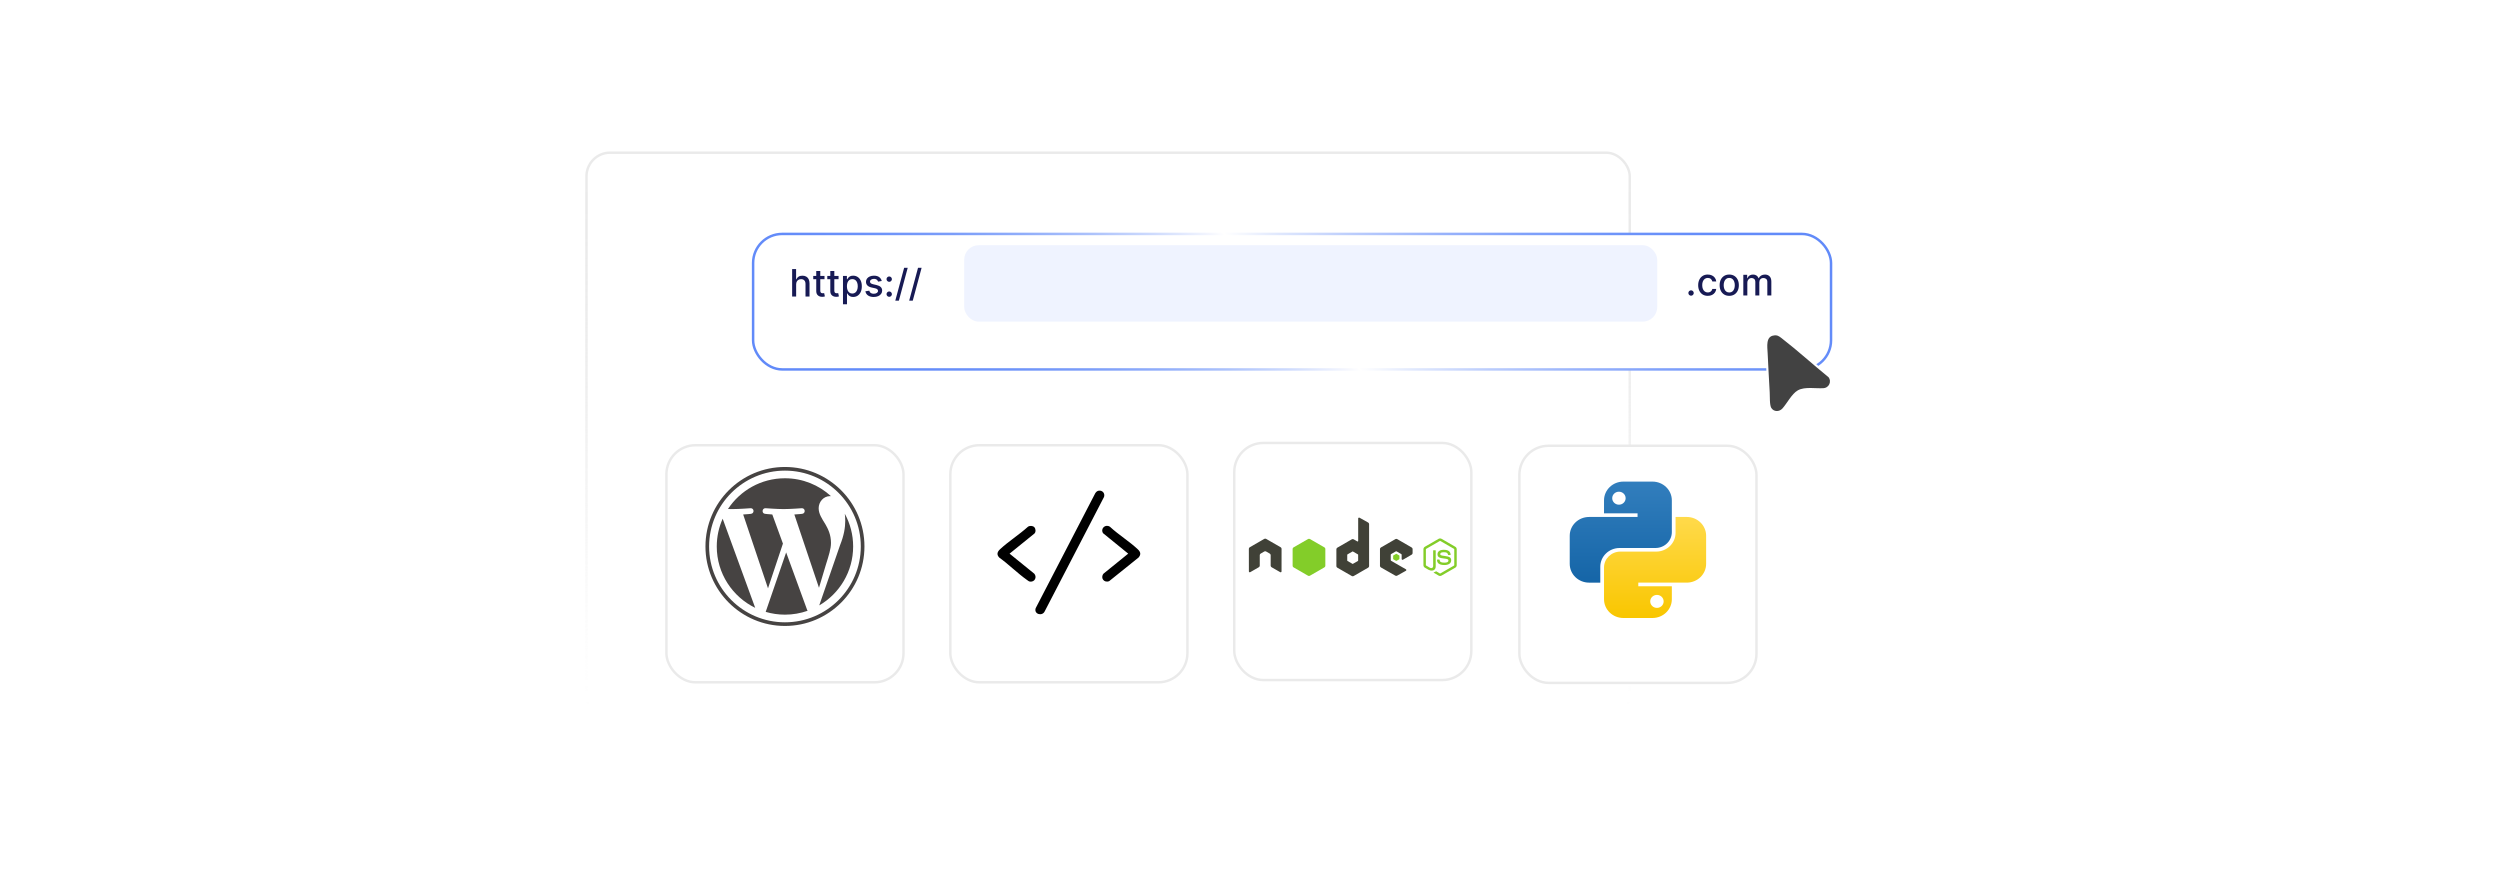 <?xml version="1.0" encoding="UTF-8"?><svg id="Layer_1" xmlns="http://www.w3.org/2000/svg" xmlns:xlink="http://www.w3.org/1999/xlink" viewBox="0 0 860 300"><defs><linearGradient id="linear-gradient" x1="381.189" y1="247.478" x2="381.189" y2="52.522" gradientUnits="userSpaceOnUse"><stop offset=".007" stop-color="#fff" stop-opacity="0"/><stop offset=".054" stop-color="#fff" stop-opacity=".105"/><stop offset=".158" stop-color="#fff" stop-opacity=".313"/><stop offset=".265" stop-color="#fff" stop-opacity=".496"/><stop offset=".375" stop-color="#fff" stop-opacity=".651"/><stop offset=".487" stop-color="#fff" stop-opacity=".778"/><stop offset=".603" stop-color="#fff" stop-opacity=".876"/><stop offset=".723" stop-color="#fff" stop-opacity=".945"/><stop offset=".851" stop-color="#fff" stop-opacity=".987"/><stop offset="1" stop-color="#fff"/></linearGradient><linearGradient id="linear-gradient-2" x1="381.189" y1="247.904" x2="381.189" y2="52.096" gradientUnits="userSpaceOnUse"><stop offset="0" stop-color="#fff" stop-opacity="0"/><stop offset=".011" stop-color="#fefefe" stop-opacity=".025"/><stop offset=".119" stop-color="#f9f9f9" stop-opacity=".251"/><stop offset=".232" stop-color="#f5f5f5" stop-opacity=".451"/><stop offset=".346" stop-color="#f1f1f1" stop-opacity=".62"/><stop offset=".464" stop-color="#efefef" stop-opacity=".758"/><stop offset=".585" stop-color="#ececec" stop-opacity=".865"/><stop offset=".71" stop-color="#ebebeb" stop-opacity=".94"/><stop offset=".844" stop-color="#eaeaea" stop-opacity=".986"/><stop offset="1" stop-color="#eaeaea"/></linearGradient><linearGradient id="linear-gradient-3" x1="342.744" y1="200.443" x2="546.2" y2="-3.013" gradientUnits="userSpaceOnUse"><stop offset="0" stop-color="#618af9"/><stop offset=".123" stop-color="#638bf9"/><stop offset=".202" stop-color="#6c92f9"/><stop offset=".27" stop-color="#7b9df9"/><stop offset=".33" stop-color="#90adfa"/><stop offset=".386" stop-color="#abc1fb"/><stop offset=".439" stop-color="#cddafd"/><stop offset=".488" stop-color="#f4f6fe"/><stop offset=".5" stop-color="#fff"/><stop offset=".545" stop-color="#e0e8fd"/><stop offset=".612" stop-color="#b9cbfc"/><stop offset=".682" stop-color="#99b3fb"/><stop offset=".753" stop-color="#80a1fa"/><stop offset=".828" stop-color="#6e94f9"/><stop offset=".907" stop-color="#648cf9"/><stop offset="1" stop-color="#618af9"/></linearGradient><filter id="drop-shadow-1" x="246.331" y="67.684" width="396.48" height="72.24" filterUnits="userSpaceOnUse"><feOffset dx="0" dy="5.062"/><feGaussianBlur result="blur" stdDeviation="4.05"/><feFlood flood-color="#444" flood-opacity=".09"/><feComposite in2="blur" operator="in"/><feComposite in="SourceGraphic"/></filter><filter id="drop-shadow-2" x="216.72" y="140.552" width="106.56" height="106.8" filterUnits="userSpaceOnUse"><feOffset dx="0" dy="5"/><feGaussianBlur result="blur-2" stdDeviation="4"/><feFlood flood-color="#444" flood-opacity=".09"/><feComposite in2="blur-2" operator="in"/><feComposite in="SourceGraphic"/></filter><filter id="drop-shadow-3" x="314.4" y="140.552" width="106.56" height="106.8" filterUnits="userSpaceOnUse"><feOffset dx="0" dy="5"/><feGaussianBlur result="blur-3" stdDeviation="4"/><feFlood flood-color="#444" flood-opacity=".09"/><feComposite in2="blur-3" operator="in"/><feComposite in="SourceGraphic"/></filter><filter id="drop-shadow-4" x="412.08" y="139.832" width="106.56" height="106.56" filterUnits="userSpaceOnUse"><feOffset dx="0" dy="5"/><feGaussianBlur result="blur-4" stdDeviation="4"/><feFlood flood-color="#444" flood-opacity=".09"/><feComposite in2="blur-4" operator="in"/><feComposite in="SourceGraphic"/></filter><filter id="drop-shadow-5" x="510.24" y="140.792" width="106.56" height="106.56" filterUnits="userSpaceOnUse"><feOffset dx="0" dy="5"/><feGaussianBlur result="blur-5" stdDeviation="4"/><feFlood flood-color="#444" flood-opacity=".09"/><feComposite in2="blur-5" operator="in"/><feComposite in="SourceGraphic"/></filter><linearGradient id="linear-gradient-4" x1="23.262" y1="-911.745" x2="23.262" y2="-913.135" gradientTransform="translate(-24 -22627.959) scale(25 -25)" gradientUnits="userSpaceOnUse"><stop offset="0" stop-color="#327ebd"/><stop offset="1" stop-color="#1565a7"/></linearGradient><linearGradient id="linear-gradient-5" x1="23.734" y1="-912.232" x2="23.734" y2="-913.622" gradientTransform="translate(-24 -22627.959) scale(25 -25)" gradientUnits="userSpaceOnUse"><stop offset="0" stop-color="#ffda4b"/><stop offset="1" stop-color="#f9c600"/></linearGradient><filter id="drop-shadow-6" x="596.777" y="103.97" width="44.16" height="48.72" filterUnits="userSpaceOnUse"><feOffset dx="0" dy="4.343"/><feGaussianBlur result="blur-6" stdDeviation="3.474"/><feFlood flood-color="#444" flood-opacity=".09"/><feComposite in2="blur-6" operator="in"/><feComposite in="SourceGraphic"/></filter></defs><rect x="201.751" y="52.522" width="358.875" height="194.957" rx="8.117" ry="8.117" fill="url(#linear-gradient)" stroke="url(#linear-gradient-2)" stroke-miterlimit="10" stroke-width=".85"/><rect x="259.07" y="75.412" width="370.804" height="46.606" rx="10" ry="10" fill="#fff" filter="url(#drop-shadow-1)" stroke="url(#linear-gradient-3)" stroke-miterlimit="10" stroke-width=".861"/><rect x="271.567" y="92.564" width="60.113" height="9.859" fill="none"/><path d="M273.875,97.808v4.21h-1.38v-9.454h1.362v3.518h.088c.166-.382.42-.685.762-.91.342-.225.788-.337,1.339-.337.486,0,.912.101,1.276.301s.648.497.85.893c.201.396.302.889.302,1.48v4.511h-1.38v-4.344c0-.52-.134-.925-.401-1.212-.268-.288-.641-.432-1.117-.432-.327,0-.618.069-.875.207-.257.139-.459.342-.605.607-.146.267-.219.587-.219.963Z" fill="#171a54"/><path d="M283.63,94.927v1.107h-3.873v-1.107h3.873ZM280.795,93.228h1.38v6.708c0,.268.04.469.12.603s.184.225.311.273.267.071.418.071c.111,0,.207-.008.29-.023.084-.015.148-.027.194-.036l.249,1.14c-.08.031-.194.062-.342.095-.147.032-.332.05-.554.054-.363.006-.702-.059-1.016-.194s-.568-.345-.762-.628-.291-.639-.291-1.066v-6.994Z" fill="#171a54"/><path d="M288.463,94.927v1.107h-3.873v-1.107h3.873ZM285.629,93.228h1.38v6.708c0,.268.04.469.12.603s.184.225.311.273.267.071.418.071c.111,0,.207-.008.29-.023.084-.015.148-.027.194-.036l.249,1.14c-.08.031-.194.062-.342.095-.147.032-.332.05-.554.054-.363.006-.702-.059-1.016-.194s-.568-.345-.762-.628-.291-.639-.291-1.066v-6.994Z" fill="#171a54"/><path d="M289.987,104.677v-9.75h1.348v1.149h.115c.08-.147.196-.318.347-.513.15-.193.36-.363.627-.51.268-.146.622-.22,1.062-.22.572,0,1.083.145,1.533.435.449.289.802.706,1.06,1.251.257.545.385,1.2.385,1.967,0,.766-.128,1.422-.383,1.969-.255.546-.606.966-1.052,1.26s-.956.441-1.528.441c-.431,0-.782-.072-1.055-.217s-.485-.315-.64-.508c-.154-.194-.272-.366-.355-.518h-.083v3.763h-1.38ZM291.34,98.472c0,.499.072.936.217,1.312.144.376.354.669.628.88.274.21.609.315,1.006.315.412,0,.757-.109,1.034-.33.277-.22.487-.519.63-.897s.215-.805.215-1.279c0-.468-.07-.888-.21-1.26-.14-.372-.35-.666-.628-.882-.279-.216-.625-.323-1.041-.323-.4,0-.738.103-1.013.31-.276.206-.484.494-.626.863s-.212.8-.212,1.292Z" fill="#171a54"/><path d="M303.324,96.658l-1.252.222c-.052-.16-.134-.312-.247-.457-.113-.145-.264-.264-.455-.355-.191-.093-.429-.139-.715-.139-.391,0-.717.087-.979.261-.261.174-.392.398-.392.672,0,.236.087.428.263.572.175.144.459.263.849.355l1.127.259c.652.15,1.139.383,1.459.696.32.315.48.722.48,1.224,0,.425-.122.803-.367,1.134-.245.33-.585.59-1.02.777s-.94.282-1.512.282c-.794,0-1.442-.171-1.944-.511-.501-.34-.809-.824-.923-1.452l1.335-.203c.083.349.254.61.512.787.259.178.596.266,1.011.266.452,0,.814-.095,1.085-.283.271-.19.406-.421.406-.695,0-.222-.083-.407-.247-.559-.165-.15-.416-.265-.755-.342l-1.2-.263c-.662-.151-1.15-.391-1.466-.721-.315-.329-.473-.746-.473-1.251,0-.418.117-.784.351-1.099.234-.314.557-.56.97-.736.412-.177.885-.266,1.417-.266.767,0,1.37.166,1.81.497.44.33.731.772.873,1.327Z" fill="#171a54"/><path d="M305.886,96.944c-.252,0-.469-.091-.651-.273s-.273-.398-.273-.651c0-.252.091-.469.273-.648s.398-.27.651-.27.469.09.651.27.273.397.273.648c0,.17-.043.324-.127.464-.085.141-.196.252-.335.335-.138.083-.292.125-.461.125ZM305.886,102.105c-.252,0-.469-.09-.651-.271-.182-.18-.273-.398-.273-.653,0-.252.091-.468.273-.648.182-.18.398-.27.651-.27s.469.09.651.27c.182.181.273.397.273.648,0,.17-.043.324-.127.464-.085.141-.196.252-.335.335-.138.083-.292.125-.461.125Z" fill="#171a54"/><path d="M312.257,92.12l-3.047,11.319h-1.232l3.047-11.319h1.232Z" fill="#171a54"/><path d="M317.035,92.12l-3.047,11.319h-1.232l3.047-11.319h1.232Z" fill="#171a54"/><rect x="579.883" y="92.175" width="45.112" height="9.859" fill="none"/><path d="M581.721,101.717c-.253,0-.47-.09-.651-.271-.182-.18-.273-.398-.273-.653,0-.252.091-.468.273-.648.182-.18.398-.27.651-.27.252,0,.469.09.65.27.182.181.273.397.273.648,0,.17-.042.324-.127.464-.085.141-.196.252-.335.335-.138.083-.292.125-.461.125Z" fill="#171a54"/><path d="M587.477,101.772c-.685,0-1.276-.156-1.77-.469-.494-.312-.874-.744-1.139-1.295s-.397-1.182-.397-1.893c0-.721.135-1.356.406-1.909.271-.553.652-.984,1.145-1.295s1.072-.467,1.74-.467c.539,0,1.019.1,1.44.298.422.199.763.477,1.022.834.261.356.415.773.464,1.251h-1.343c-.074-.333-.242-.619-.506-.859-.263-.239-.614-.359-1.055-.359-.385,0-.721.101-1.009.302-.288.202-.512.488-.672.859-.16.37-.24.809-.24,1.312,0,.518.079.964.235,1.339.157.376.38.667.668.873.287.206.627.31,1.018.31.262,0,.499-.049.713-.145.214-.098.395-.236.54-.418.146-.182.249-.4.308-.655h1.343c-.049.458-.198.867-.447,1.228s-.583.644-1,.85-.905.31-1.466.31Z" fill="#171a54"/><path d="M594.858,101.772c-.664,0-1.244-.152-1.74-.457-.495-.305-.88-.731-1.154-1.279-.273-.548-.41-1.188-.41-1.92,0-.736.137-1.379.41-1.93.274-.552.659-.98,1.154-1.284.496-.305,1.076-.457,1.74-.457.665,0,1.245.152,1.741.457.495.305.88.732,1.153,1.284.274.551.411,1.193.411,1.93,0,.732-.137,1.372-.411,1.92-.273.548-.658.975-1.153,1.279-.496.305-1.076.457-1.741.457ZM594.863,100.613c.431,0,.788-.114,1.071-.342s.493-.53.63-.909.206-.796.206-1.251c0-.452-.069-.869-.206-1.249s-.347-.685-.63-.916c-.283-.231-.641-.347-1.071-.347-.434,0-.793.115-1.078.347-.284.231-.495.536-.632.916-.138.38-.206.797-.206,1.249,0,.455.068.872.206,1.251.137.379.348.682.632.909.285.228.644.342,1.078.342Z" fill="#171a54"/><path d="M599.701,101.629v-7.091h1.325v1.154h.088c.147-.391.39-.696.725-.917.336-.22.737-.33,1.205-.33.474,0,.872.111,1.193.333s.56.526.713.914h.074c.169-.379.439-.682.808-.907.369-.227.81-.34,1.32-.34.644,0,1.169.202,1.577.606.407.403.611,1.011.611,1.823v4.755h-1.38v-4.626c0-.479-.131-.827-.393-1.043s-.574-.323-.938-.323c-.449,0-.799.138-1.048.413s-.374.629-.374,1.06v4.519h-1.376v-4.714c0-.384-.12-.693-.359-.928-.24-.233-.553-.351-.938-.351-.262,0-.503.068-.723.205-.22.138-.397.327-.53.57-.135.243-.201.525-.201.845v4.372h-1.381Z" fill="#171a54"/><rect x="331.68" y="84.348" width="238.407" height="26.291" rx="5" ry="5" fill="#eff3ff"/><rect x="229.245" y="148.155" width="81.56" height="81.56" rx="10" ry="10" fill="#fff" filter="url(#drop-shadow-2)" stroke="#eaeaea" stroke-miterlimit="10" stroke-width=".85"/><rect x="326.912" y="148.155" width="81.56" height="81.56" rx="10" ry="10" fill="#fff" filter="url(#drop-shadow-3)" stroke="#eaeaea" stroke-miterlimit="10" stroke-width=".85"/><rect x="424.58" y="147.374" width="81.56" height="81.56" rx="10" ry="10" fill="#fff" filter="url(#drop-shadow-4)" stroke="#eaeaea" stroke-miterlimit="10" stroke-width=".85"/><rect x="522.668" y="148.35" width="81.56" height="81.56" rx="10" ry="10" fill="#fff" filter="url(#drop-shadow-5)" stroke="#eaeaea" stroke-miterlimit="10" stroke-width=".85"/><path d="M246.566,187.983c0,9.285,5.396,17.309,13.221,21.112l-11.19-30.658c-1.302,2.917-2.031,6.146-2.031,9.547Z" fill="#464342"/><path d="M285.86,186.799c0-2.899-1.041-4.907-1.935-6.47-1.189-1.932-2.304-3.569-2.304-5.501,0-2.156,1.635-4.164,3.939-4.164.104,0,.203.013.304.019-4.173-3.824-9.734-6.158-15.841-6.158-8.195,0-15.405,4.205-19.599,10.573.55.017,1.069.028,1.51.028,2.454,0,6.252-.298,6.252-.298,1.264-.074,1.414,1.783.15,1.932,0,0-1.271.149-2.685.224l8.542,25.409,5.133-15.396-3.655-10.014c-1.263-.074-2.46-.224-2.46-.224-1.264-.074-1.116-2.007.148-1.932,0,0,3.874.298,6.179.298,2.453,0,6.252-.298,6.252-.298,1.265-.074,1.414,1.783.15,1.932,0,0-1.274.149-2.685.224l8.477,25.216,2.34-7.819c1.014-3.245,1.786-5.575,1.786-7.583Z" fill="#464342"/><path d="M270.436,190.035l-7.038,20.452c2.101.618,4.324.956,6.627.956,2.732,0,5.351-.472,7.79-1.33-.063-.1-.12-.207-.167-.323l-7.211-19.754Z" fill="#464342"/><path d="M290.607,176.729c.101.747.158,1.549.158,2.412,0,2.38-.445,5.056-1.784,8.402l-7.165,20.717c6.974-4.067,11.665-11.622,11.665-20.276 0-4.078-1.041-7.913-2.874-11.255Z" fill="#464342"/><path d="M270.024,160.639c-15.078,0-27.345,12.266-27.345,27.344s12.267,27.345,27.345,27.345,27.346-12.266,27.346-27.345c-0-15.078-12.269-27.344-27.346-27.344ZM270.024,214.075c-14.386,0-26.091-11.705-26.091-26.092s11.704-26.09,26.091-26.09,26.09,11.704,26.09,26.09-11.704,26.092-26.09,26.092Z" fill="#464342"/><path d="M378.023,168.786c1.243-.153,2.163.949,1.768,2.152l-20.412,39.36c-.832,1.806-3.812,1.002-3.103-1.091l20.505-39.554c.317-.458.666-.796,1.242-.867Z"/><path d="M355.786,181.341c.521.521.606,1.619.082,2.173l-8.575,6.942,8.527,6.921c.946,1.19.142,2.817-1.389,2.707-.484-.035-.731-.283-1.094-.539-3.279-2.319-6.315-5.378-9.593-7.746-1.005-1.056-.667-1.992.288-2.877,2.913-2.698,6.577-5.011,9.55-7.693.592-.47,1.673-.418,2.204.113Z"/><path d="M379.611,197.337l8.492-6.881-8.662-7.046c-.98-1.624.849-3.239,2.388-2.196,2.954,2.747,6.733,5.054,9.63,7.804.933.885,1.094,1.766.192,2.781l-10.091,8.11c-1.721.724-3.146-1.086-1.95-2.572Z"/><path d="M495.386,185.224c-.174,0-.343.036-.493.121l-4.741,2.738c-.307.177-.493.511-.493.866v5.466c0,.355.186.688.493.866l1.238.715c.602.296.823.292,1.097.292.891,0,1.399-.54,1.399-1.48v-5.395c0-.076-.066-.131-.141-.131h-.594c-.076,0-.141.055-.141.131v5.395c0,.416-.434.835-1.137.483l-1.288-.755c-.046-.025-.081-.069-.081-.121v-5.466c0-.052.035-.104.081-.131l4.731-2.728c.043-.025.097-.025.141,0l4.731,2.728c.045.027.081.077.081.131v5.466c0,.052-.026.106-.07.131l-4.741,2.728c-.041.024-.097.024-.141,0l-1.218-.725c-.038-.02-.083-.02-.121,0-.336.191-.399.213-.715.322-.078.027-.196.069.04.202l1.59.936c.15.086.32.132.493.131.173.001.343-.044.493-.131l4.741-2.728c.307-.178.493-.511.493-.866v-5.466c0-.355-.186-.688-.493-.866l-4.741-2.738c-.149-.085-.319-.121-.493-.121h-0Z" fill="#83cd29"/><path d="M496.654,189.13c-1.35,0-2.154.575-2.154,1.53,0,1.036.798,1.321,2.094,1.449,1.55.152,1.671.379,1.671.684,0,.529-.422.755-1.419.755-1.253,0-1.528-.313-1.621-.936-.011-.067-.062-.121-.131-.121h-.614c-.075,0-.141.065-.141.141,0,.798.434,1.741,2.506,1.741,1.5,0,2.365-.589,2.365-1.621,0-1.023-.699-1.297-2.154-1.49-1.47-.195-1.611-.29-1.611-.634,0-.284.119-.664,1.208-.664.973,0,1.332.21,1.48.866.013.062.067.111.131.111h.614c.038,0,.074-.023.101-.05.026-.029.044-.062.04-.101-.095-1.129-.848-1.661-2.366-1.661h0Z" fill="#83cd29"/><path d="M467.514,178.058c-.053,0-.105.014-.151.04-.093.054-.15.154-.151.262v7.7c0,.075-.035.143-.101.181-.065.038-.146.038-.211,0l-1.258-.725c-.187-.108-.417-.108-.604,0l-5.023,2.899c-.188.108-.302.317-.302.534v5.798c0,.217.114.415.302.523l5.023,2.899c.187.108.417.108.604,0l5.023-2.899c.187-.108.302-.307.302-.523v-14.454c-0-.221-.119-.425-.312-.534l-2.99-1.671c-.047-.026-.099-.031-.151-.03h0ZM435.203,185.295c-.096.004-.186.021-.272.07l-5.023,2.899c-.187.108-.302.307-.302.523l.01,7.781c0,.108.056.209.151.262.093.056.209.056.302,0l2.979-1.711c.189-.112.312-.307.312-.523v-3.634c0-.217.114-.416.302-.523l1.268-.735c.092-.053.196-.081.302-.081.103,0,.21.026.302.081l1.268.735c.188.107.303.307.302.523v3.634c0,.216.124.413.312.523l2.979,1.711c.093.056.209.056.302,0,.093-.054.151-.154.151-.262l.01-7.781c.001-.216-.114-.416-.302-.523l-5.023-2.899c-.085-.05-.175-.067-.272-.07h-.06ZM480.338,185.365c-.105,0-.208.027-.302.081l-5.023,2.899c-.187.108-.302.307-.302.523v5.798c0,.218.123.416.312.523l4.983,2.839c.184.105.409.113.594.01l3.02-1.681c.096-.053.161-.152.161-.262.001-.108-.057-.208-.151-.262l-5.053-2.899c-.095-.054-.161-.163-.161-.272v-1.812c0-.108.067-.208.161-.262l1.57-.906c.093-.054.209-.054.302,0l1.57.906c.094.054.151.154.151.262v1.429c-0.0.108.057.208.151.262.094.054.208.055.302,0l3.01-1.751c.187-.108.302-.308.302-.523v-1.399c0-.216-.115-.415-.302-.523l-4.993-2.899c-.092-.053-.196-.081-.302-.08h0ZM465.32,189.694c.026,0,.057.006.081.02l1.721.997c.047.027.081.077.081.131v1.993c0,.054-.034.104-.081.131l-1.721.997c-.047.027-.104.027-.151,0l-1.721-.997c-.047-.027-.081-.077-.081-.131v-1.993c0-.054.034-.103.081-.131l1.721-.996c.021-.013.046-.02.07-.02h0s-0-0-0-0Z" fill="#404137"/><path d="M450.291,185.335c-.105,0-.208.027-.302.081l-5.023,2.889c-.188.108-.302.317-.302.533v5.798c0,.217.114.415.302.523l5.023,2.899c.187.108.417.108.604,0l5.023-2.899c.187-.108.302-.307.302-.523v-5.798c0-.217-.114-.425-.302-.533l-5.023-2.889c-.092-.053-.196-.081-.302-.081ZM480.328,190.509c-.02,0-.042,0-.06.01l-.966.564c-.037.02-.06.059-.06.101v1.107c0,.042.024.08.06.101l.966.554c.036.021.075.021.111,0l.966-.554c.036-.021.059-.059.06-.101v-1.107c-.001-.042-.024-.08-.06-.101l-.966-.564c-.018-.011-.03-.01-.05-.01h0Z" fill="#83cd29"/><path d="M558.448,165.669c-3.682,0-6.666,2.89-6.666,6.455v4.469h11.538v1.241h-16.666c-3.682,0-6.666,2.89-6.666,6.455v9.682c0,3.565,2.985,6.455,6.666,6.455h3.846v-5.462c0-3.565,2.985-6.455,6.666-6.455h12.307c3.115,0,5.641-2.445,5.641-5.462v-10.923c0-3.565-2.985-6.455-6.666-6.455h-9.999ZM556.91,173.614c1.274,0,2.308-1,2.308-2.234s-1.033-2.234-2.308-2.234-2.308,1-2.308,2.234,1.033,2.234,2.308,2.234Z" fill="url(#linear-gradient-4)" fill-rule="evenodd"/><path d="M568.447,212.59c3.682,0,6.666-2.89,6.666-6.455v-4.469h-11.538v-1.241h16.666c3.682,0,6.666-2.89,6.666-6.455v-9.682c0-3.565-2.985-6.455-6.666-6.455h-3.846v5.462c0,3.565-2.985,6.455-6.666,6.455h-12.307c-3.115,0-5.641,2.445-5.641,5.462v10.924c0,3.565,2.985,6.455,6.666,6.455h9.999ZM569.986,204.646c-1.275,0-2.308,1-2.308,2.234s1.033,2.234,2.308,2.234,2.308-1,2.308-2.234-1.033-2.234-2.308-2.234Z" fill="url(#linear-gradient-5)" fill-rule="evenodd"/><g filter="url(#drop-shadow-6)"><path d="M610.202,110.675c1.287-.175,1.962.298,2.908,1.029,5.534,4.279,10.741,9.051,16.173,13.452,1.361,1.741.232,4.223-1.95,4.395-2.633.207-6.403-.589-8.701.708-1.989,1.123-3.628,4.418-5.205,6.158-1.251,1.381-3.405,1.376-4.422-.252-.677-1.083-.522-4.149-.596-5.539-.234-4.435-.51-8.873-.703-13.309-.102-2.354-.814-6.191,2.495-6.642Z" fill="#424242" stroke="#fff" stroke-miterlimit="10" stroke-width=".739"/></g></svg>
